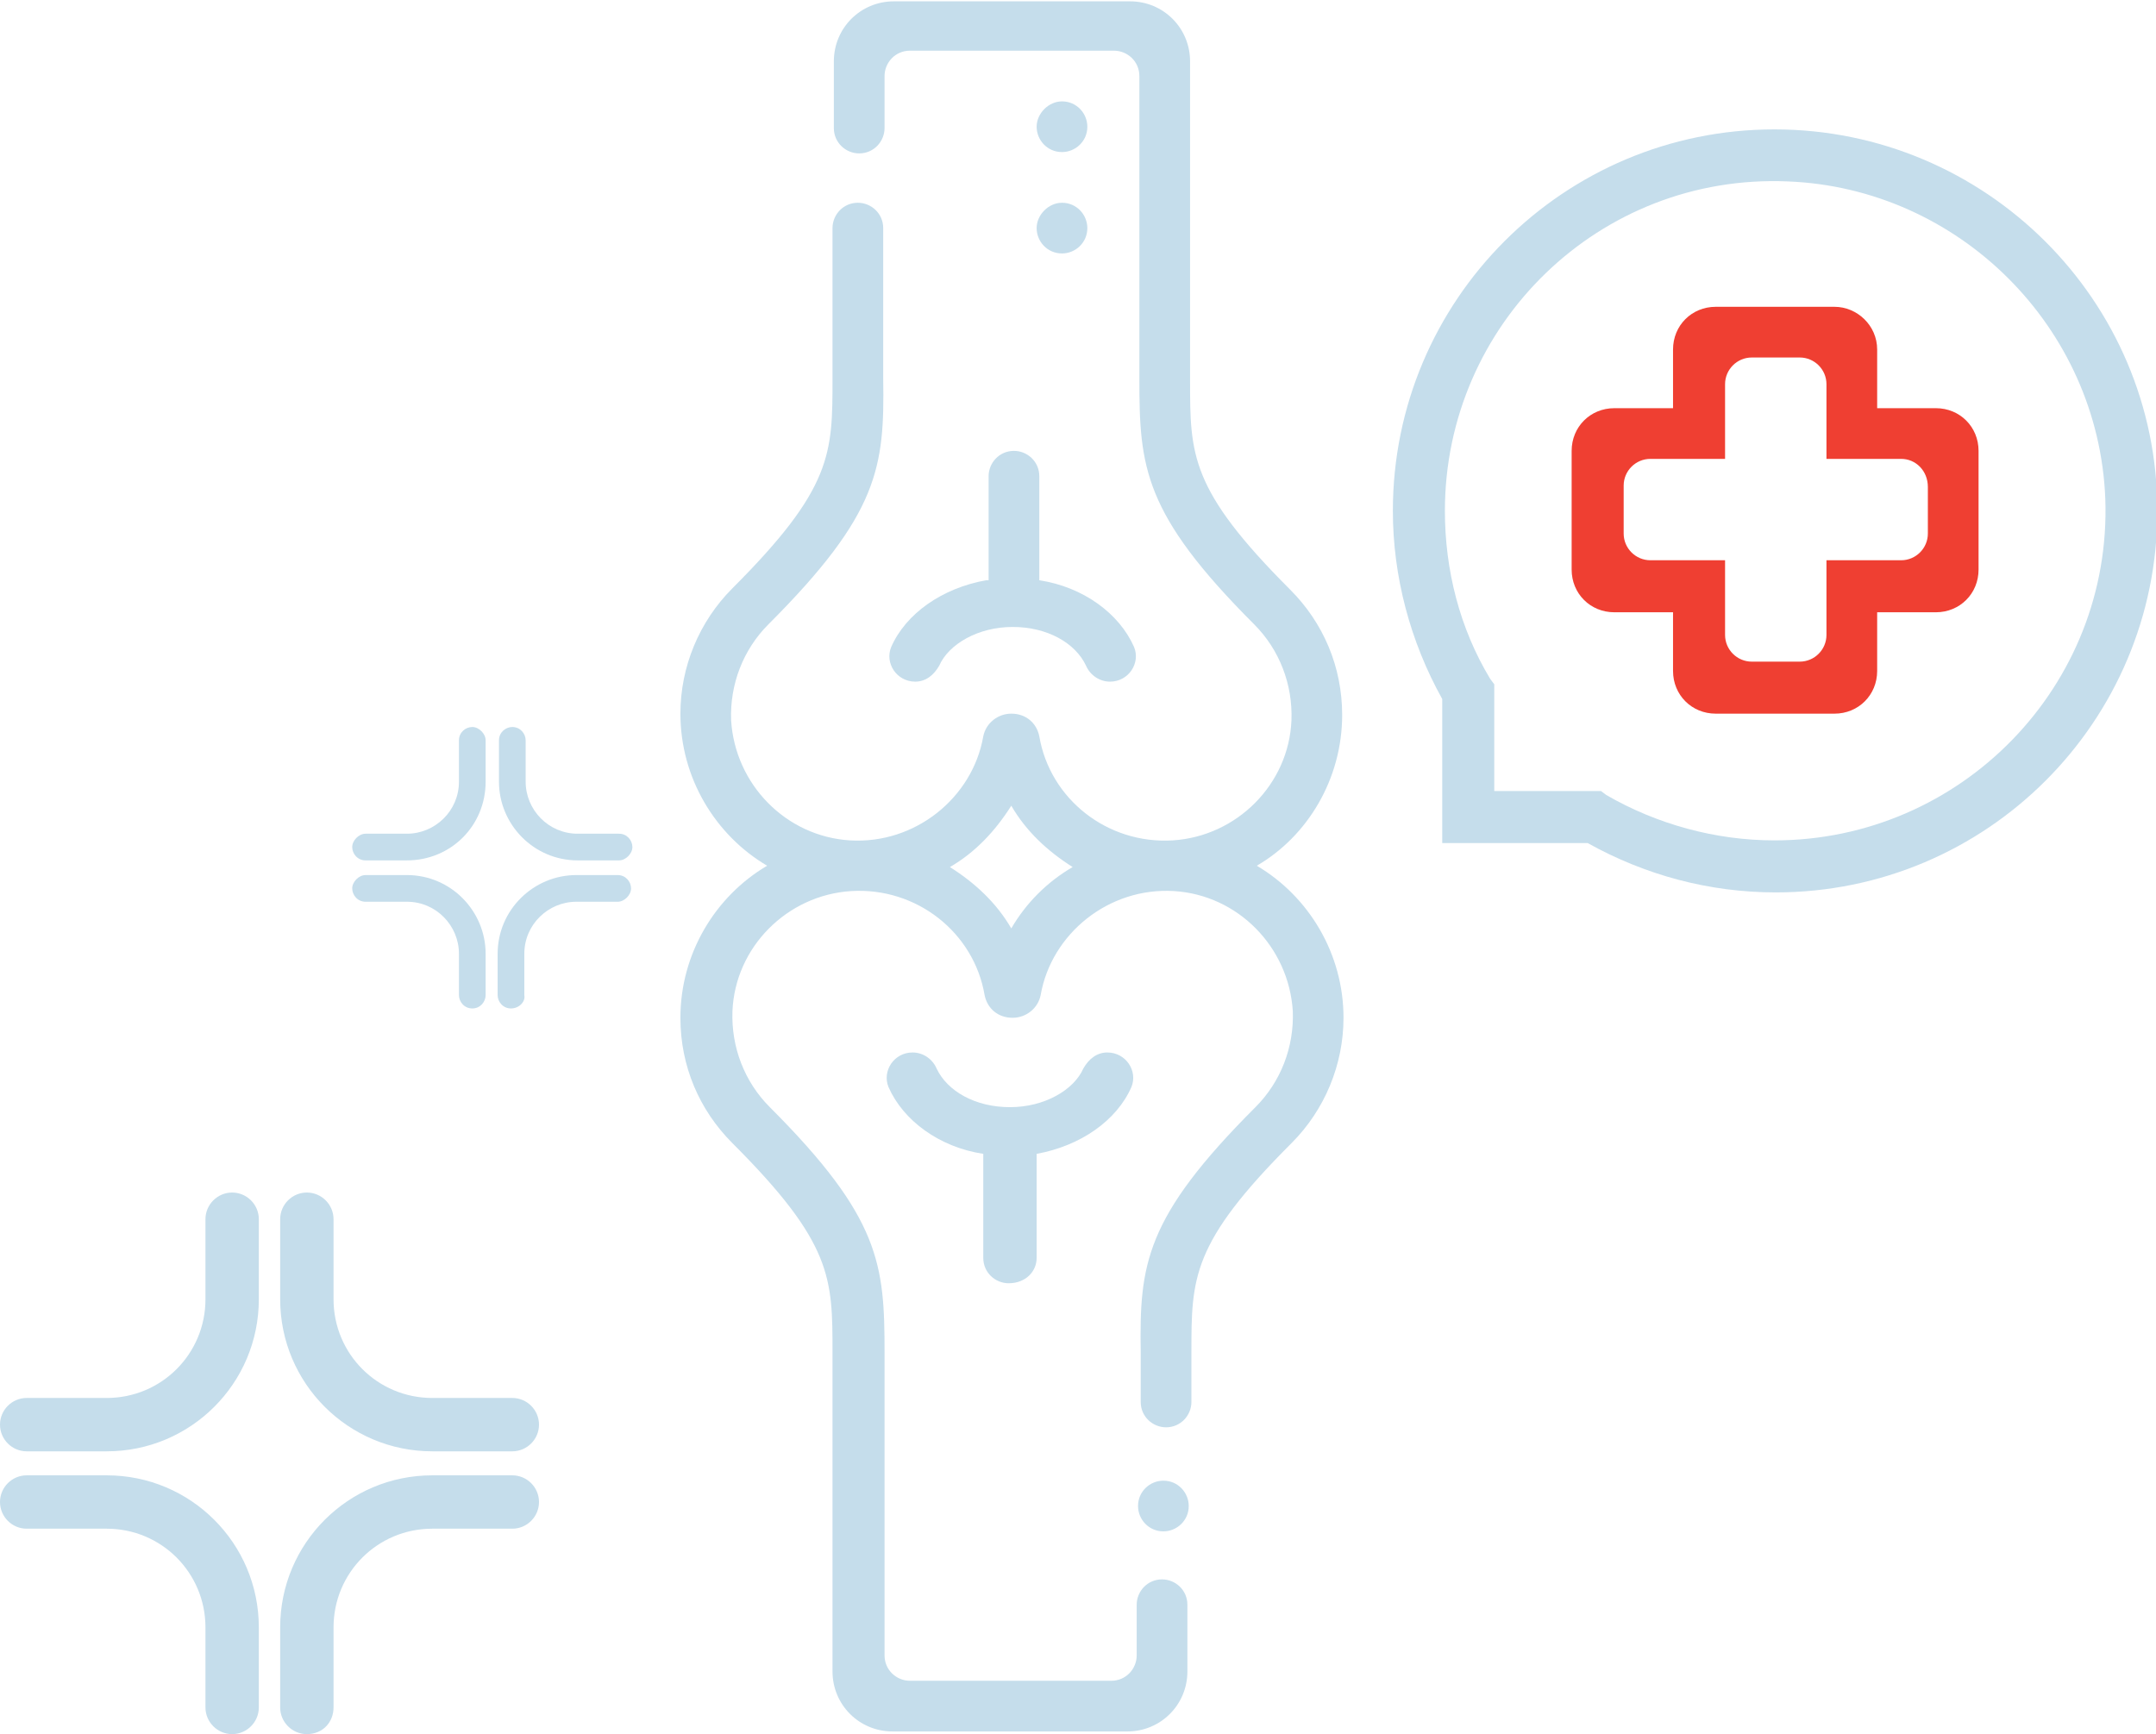 <?xml version="1.0" encoding="utf-8"?>
<!-- Generator: Adobe Illustrator 24.1.1, SVG Export Plug-In . SVG Version: 6.00 Build 0)  -->
<svg version="1.1" id="Layer_1" xmlns="http://www.w3.org/2000/svg" xmlns:xlink="http://www.w3.org/1999/xlink" x="0px" y="0px"
	 width="161.6px" height="130px" viewBox="0 0 161.6 130" style="enable-background:new 0 0 161.6 130;" xml:space="preserve">
<style type="text/css">
	.st0{fill:#C5DDEB;}
	.st1{fill:#EF3F32;}
</style>
<g>
	<g>
		<path class="st0" d="M100.6,53.6c0-3.6-1.4-6.9-3.9-9.4c-7.5-7.5-7.5-10.1-7.5-15.7l0-23.9c0-2.5-2-4.5-4.5-4.5H67
			c-2.5,0-4.5,2-4.5,4.5v5c0,1.1,0.9,1.9,1.9,1.9l0,0c1.1,0,1.9-0.9,1.9-1.9V5.7c0-1,0.8-1.9,1.9-1.9h15.3c1,0,1.9,0.8,1.9,1.9v22
			l0,0.7c0,6.6,0.3,10.1,8.6,18.4c1.9,1.9,2.9,4.5,2.8,7.2c-0.2,4.8-4.1,8.7-8.9,9c-4.9,0.3-9.2-3.1-10-7.8c-0.2-1-1-1.7-2.1-1.7h0
			c-1,0-1.9,0.7-2.1,1.7c-0.8,4.6-5.1,8.1-10,7.8c-4.8-0.3-8.6-4.2-8.9-9c-0.1-2.7,0.9-5.3,2.8-7.2c8.3-8.3,8.7-11.8,8.6-18.4
			l0-11.3c0-1.1-0.9-1.9-1.9-1.9l0,0c-1.1,0-1.9,0.9-1.9,1.9v10.6l0,0.7c0,5.6,0,8.2-7.5,15.7c-2.5,2.5-3.9,5.9-3.9,9.4
			c0,4.8,2.6,9.1,6.5,11.4c-3.9,2.3-6.5,6.6-6.5,11.4c0,3.6,1.4,6.9,3.9,9.4c7.5,7.5,7.5,10.1,7.5,15.7l0,23.9c0,2.5,2,4.5,4.5,4.5
			h17.6c2.5,0,4.5-2,4.5-4.5v-5c0-1.1-0.9-1.9-1.9-1.9h0c-1.1,0-1.9,0.9-1.9,1.9v3.8c0,1-0.8,1.9-1.9,1.9H68.2c-1,0-1.9-0.8-1.9-1.9
			v-22l0-0.7c0-6.6-0.3-10.1-8.6-18.4c-1.9-1.9-2.9-4.5-2.8-7.2c0.2-4.8,4.1-8.7,8.9-9c4.9-0.3,9.2,3.1,10,7.8c0.2,1,1,1.7,2.1,1.7
			h0c1,0,1.9-0.7,2.1-1.7c0.8-4.6,5.1-8.1,10-7.8c4.8,0.3,8.6,4.2,8.9,9c0.1,2.7-0.9,5.3-2.8,7.2c-8.3,8.3-8.7,11.8-8.6,18.4l0,3.7
			c0,1.1,0.9,1.9,1.9,1.9l0,0c1.1,0,1.9-0.9,1.9-1.9l0-3.7c0-5.6,0-8.2,7.5-15.7c2.5-2.5,3.9-5.9,3.9-9.4c0-4.8-2.6-9.1-6.5-11.4
			C98,62.7,100.6,58.4,100.6,53.6L100.6,53.6z M75.8,69.6c-1.1-1.9-2.7-3.4-4.6-4.6c1.9-1.1,3.4-2.7,4.6-4.6
			c1.1,1.9,2.7,3.4,4.6,4.6C78.5,66.1,76.9,67.7,75.8,69.6z"/>
		<path class="st0" d="M87.2,111L87.2,111c1.1,0,1.9,0.9,1.9,1.9l0,0c0,1.1-0.9,1.9-1.9,1.9h0c-1.1,0-1.9-0.9-1.9-1.9l0,0
			C85.3,111.8,86.2,111,87.2,111z"/>
		<path class="st0" d="M133,9.7c-15.8,0-28.6,12.8-28.6,28.6c0,4.9,1.3,9.8,3.7,14.1v10.8H119c4.3,2.4,9.1,3.7,14.1,3.7
			c15.8,0,28.6-12.8,28.6-28.6S148.8,9.7,133,9.7L133,9.7z M133,63c-4.4,0-8.8-1.2-12.6-3.4l-0.4-0.3h-8v-8l-0.3-0.4
			c-2.3-3.8-3.4-8.2-3.4-12.6c0-14,11.6-25.3,25.7-24.7c12.8,0.5,23.3,10.9,23.8,23.8C158.3,51.4,147,63,133,63L133,63z"/>
		<path class="st1" d="M137.5,23h-8.9c-1.8,0-3.2,1.4-3.2,3.2v4.4H121c-1.8,0-3.2,1.4-3.2,3.2v8.9c0,1.8,1.4,3.2,3.2,3.2h4.4v4.4
			c0,1.8,1.4,3.2,3.2,3.2h8.9c1.8,0,3.2-1.4,3.2-3.2v-4.4h4.4c1.8,0,3.2-1.4,3.2-3.2v-8.9c0-1.8-1.4-3.2-3.2-3.2h-4.4v-4.4
			C140.7,24.4,139.2,23,137.5,23z M144.5,36.5V40c0,1.1-0.9,2-2,2h-5.6v5.6c0,1.1-0.9,2-2,2h-3.6c-1.1,0-2-0.9-2-2V42h-5.6
			c-1.1,0-2-0.9-2-2v-3.6c0-1.1,0.9-2,2-2h5.6v-5.6c0-1.1,0.9-2,2-2h3.6c1.1,0,2,0.9,2,2v5.6h5.6C143.6,34.4,144.5,35.3,144.5,36.5z
			"/>
		<path class="st0" d="M79.6,15.2L79.6,15.2c1.1,0,1.9,0.9,1.9,1.9v0c0,1.1-0.9,1.9-1.9,1.9h0c-1.1,0-1.9-0.9-1.9-1.9v0
			C77.7,16.1,78.6,15.2,79.6,15.2z"/>
		<path class="st0" d="M79.6,7.6L79.6,7.6c1.1,0,1.9,0.9,1.9,1.9v0c0,1.1-0.9,1.9-1.9,1.9h0c-1.1,0-1.9-0.9-1.9-1.9v0
			C77.7,8.5,78.6,7.6,79.6,7.6z"/>
		<path class="st0" d="M73.9,43.5c-3.3,0.6-6,2.5-7.1,5c-0.5,1.2,0.4,2.6,1.8,2.6h0c0.8,0,1.4-0.5,1.8-1.2c0.7-1.6,2.9-2.9,5.5-2.9
			s4.7,1.2,5.5,2.9c0.3,0.7,1,1.2,1.8,1.2l0,0c1.4,0,2.3-1.4,1.8-2.6c-1.1-2.5-3.8-4.5-7.1-5v-7.8c0-1.1-0.9-1.9-1.9-1.9h0
			c-1.1,0-1.9,0.9-1.9,1.9V43.5z"/>
		<path class="st0" d="M77.7,94.3v-7.8c3.3-0.6,6-2.5,7.1-5c0.5-1.2-0.4-2.6-1.8-2.6l0,0c-0.8,0-1.4,0.5-1.8,1.2
			c-0.7,1.6-2.9,2.9-5.5,2.9s-4.7-1.2-5.5-2.9c-0.3-0.7-1-1.2-1.8-1.2h0c-1.4,0-2.3,1.4-1.8,2.6c1.1,2.5,3.8,4.5,7.1,5v7.8
			c0,1.1,0.9,1.9,1.9,1.9l0,0C76.9,96.2,77.7,95.3,77.7,94.3z"/>
	</g>
	<g>
		<g>
			<g>
				<path class="st0" d="M38.4,108.8h-6c-6.3,0-11.4-5.1-11.4-11.4v-6c0-1.1,0.9-2,2-2s2,0.9,2,2v6c0,4.1,3.3,7.4,7.4,7.4h6
					c1.1,0,2,0.9,2,2S39.5,108.8,38.4,108.8z"/>
			</g>
			<g>
				<path class="st0" d="M8,108.8H2c-1.1,0-2-0.9-2-2s0.9-2,2-2h6c4.1,0,7.4-3.3,7.4-7.4v-6c0-1.1,0.9-2,2-2s2,0.9,2,2v6
					C19.4,103.7,14.3,108.8,8,108.8z"/>
			</g>
		</g>
		<g>
			<g>
				<path class="st0" d="M17.4,130c-1.1,0-2-0.9-2-2v-6c0-4.1-3.3-7.4-7.4-7.4H2c-1.1,0-2-0.9-2-2s0.9-2,2-2h6
					c6.3,0,11.4,5.1,11.4,11.4v6C19.4,129.1,18.5,130,17.4,130z"/>
			</g>
			<g>
				<path class="st0" d="M23,130c-1.1,0-2-0.9-2-2v-6c0-6.3,5.1-11.4,11.4-11.4h6c1.1,0,2,0.9,2,2s-0.9,2-2,2h-6
					c-4.1,0-7.4,3.3-7.4,7.4v6C25,129.1,24.2,130,23,130z"/>
			</g>
		</g>
	</g>
	<g>
		<g>
			<g>
				<path class="st0" d="M46.4,64.5h-3.1c-3.3,0-5.9-2.7-5.9-5.9v-3.1c0-0.6,0.5-1,1-1c0.6,0,1,0.5,1,1v3.1c0,2.1,1.7,3.9,3.9,3.9
					h3.1c0.6,0,1,0.5,1,1S46.9,64.5,46.4,64.5z"/>
			</g>
			<g>
				<path class="st0" d="M30.5,64.5h-3.1c-0.6,0-1-0.5-1-1s0.5-1,1-1h3.1c2.1,0,3.9-1.7,3.9-3.9v-3.1c0-0.6,0.5-1,1-1s1,0.5,1,1v3.1
					C36.4,61.9,33.8,64.5,30.5,64.5z"/>
			</g>
		</g>
		<g>
			<g>
				<path class="st0" d="M35.4,75.6c-0.6,0-1-0.5-1-1v-3.1c0-2.1-1.7-3.9-3.9-3.9h-3.1c-0.6,0-1-0.5-1-1s0.5-1,1-1h3.1
					c3.3,0,5.9,2.7,5.9,5.9v3.1C36.4,75.1,36,75.6,35.4,75.6z"/>
			</g>
			<g>
				<path class="st0" d="M38.3,75.6c-0.6,0-1-0.5-1-1v-3.1c0-3.3,2.7-5.9,5.9-5.9h3.1c0.6,0,1,0.5,1,1s-0.5,1-1,1h-3.1
					c-2.1,0-3.9,1.7-3.9,3.9v3.1C39.4,75.1,38.9,75.6,38.3,75.6z"/>
			</g>
		</g>
	</g>
</g>
</svg>
